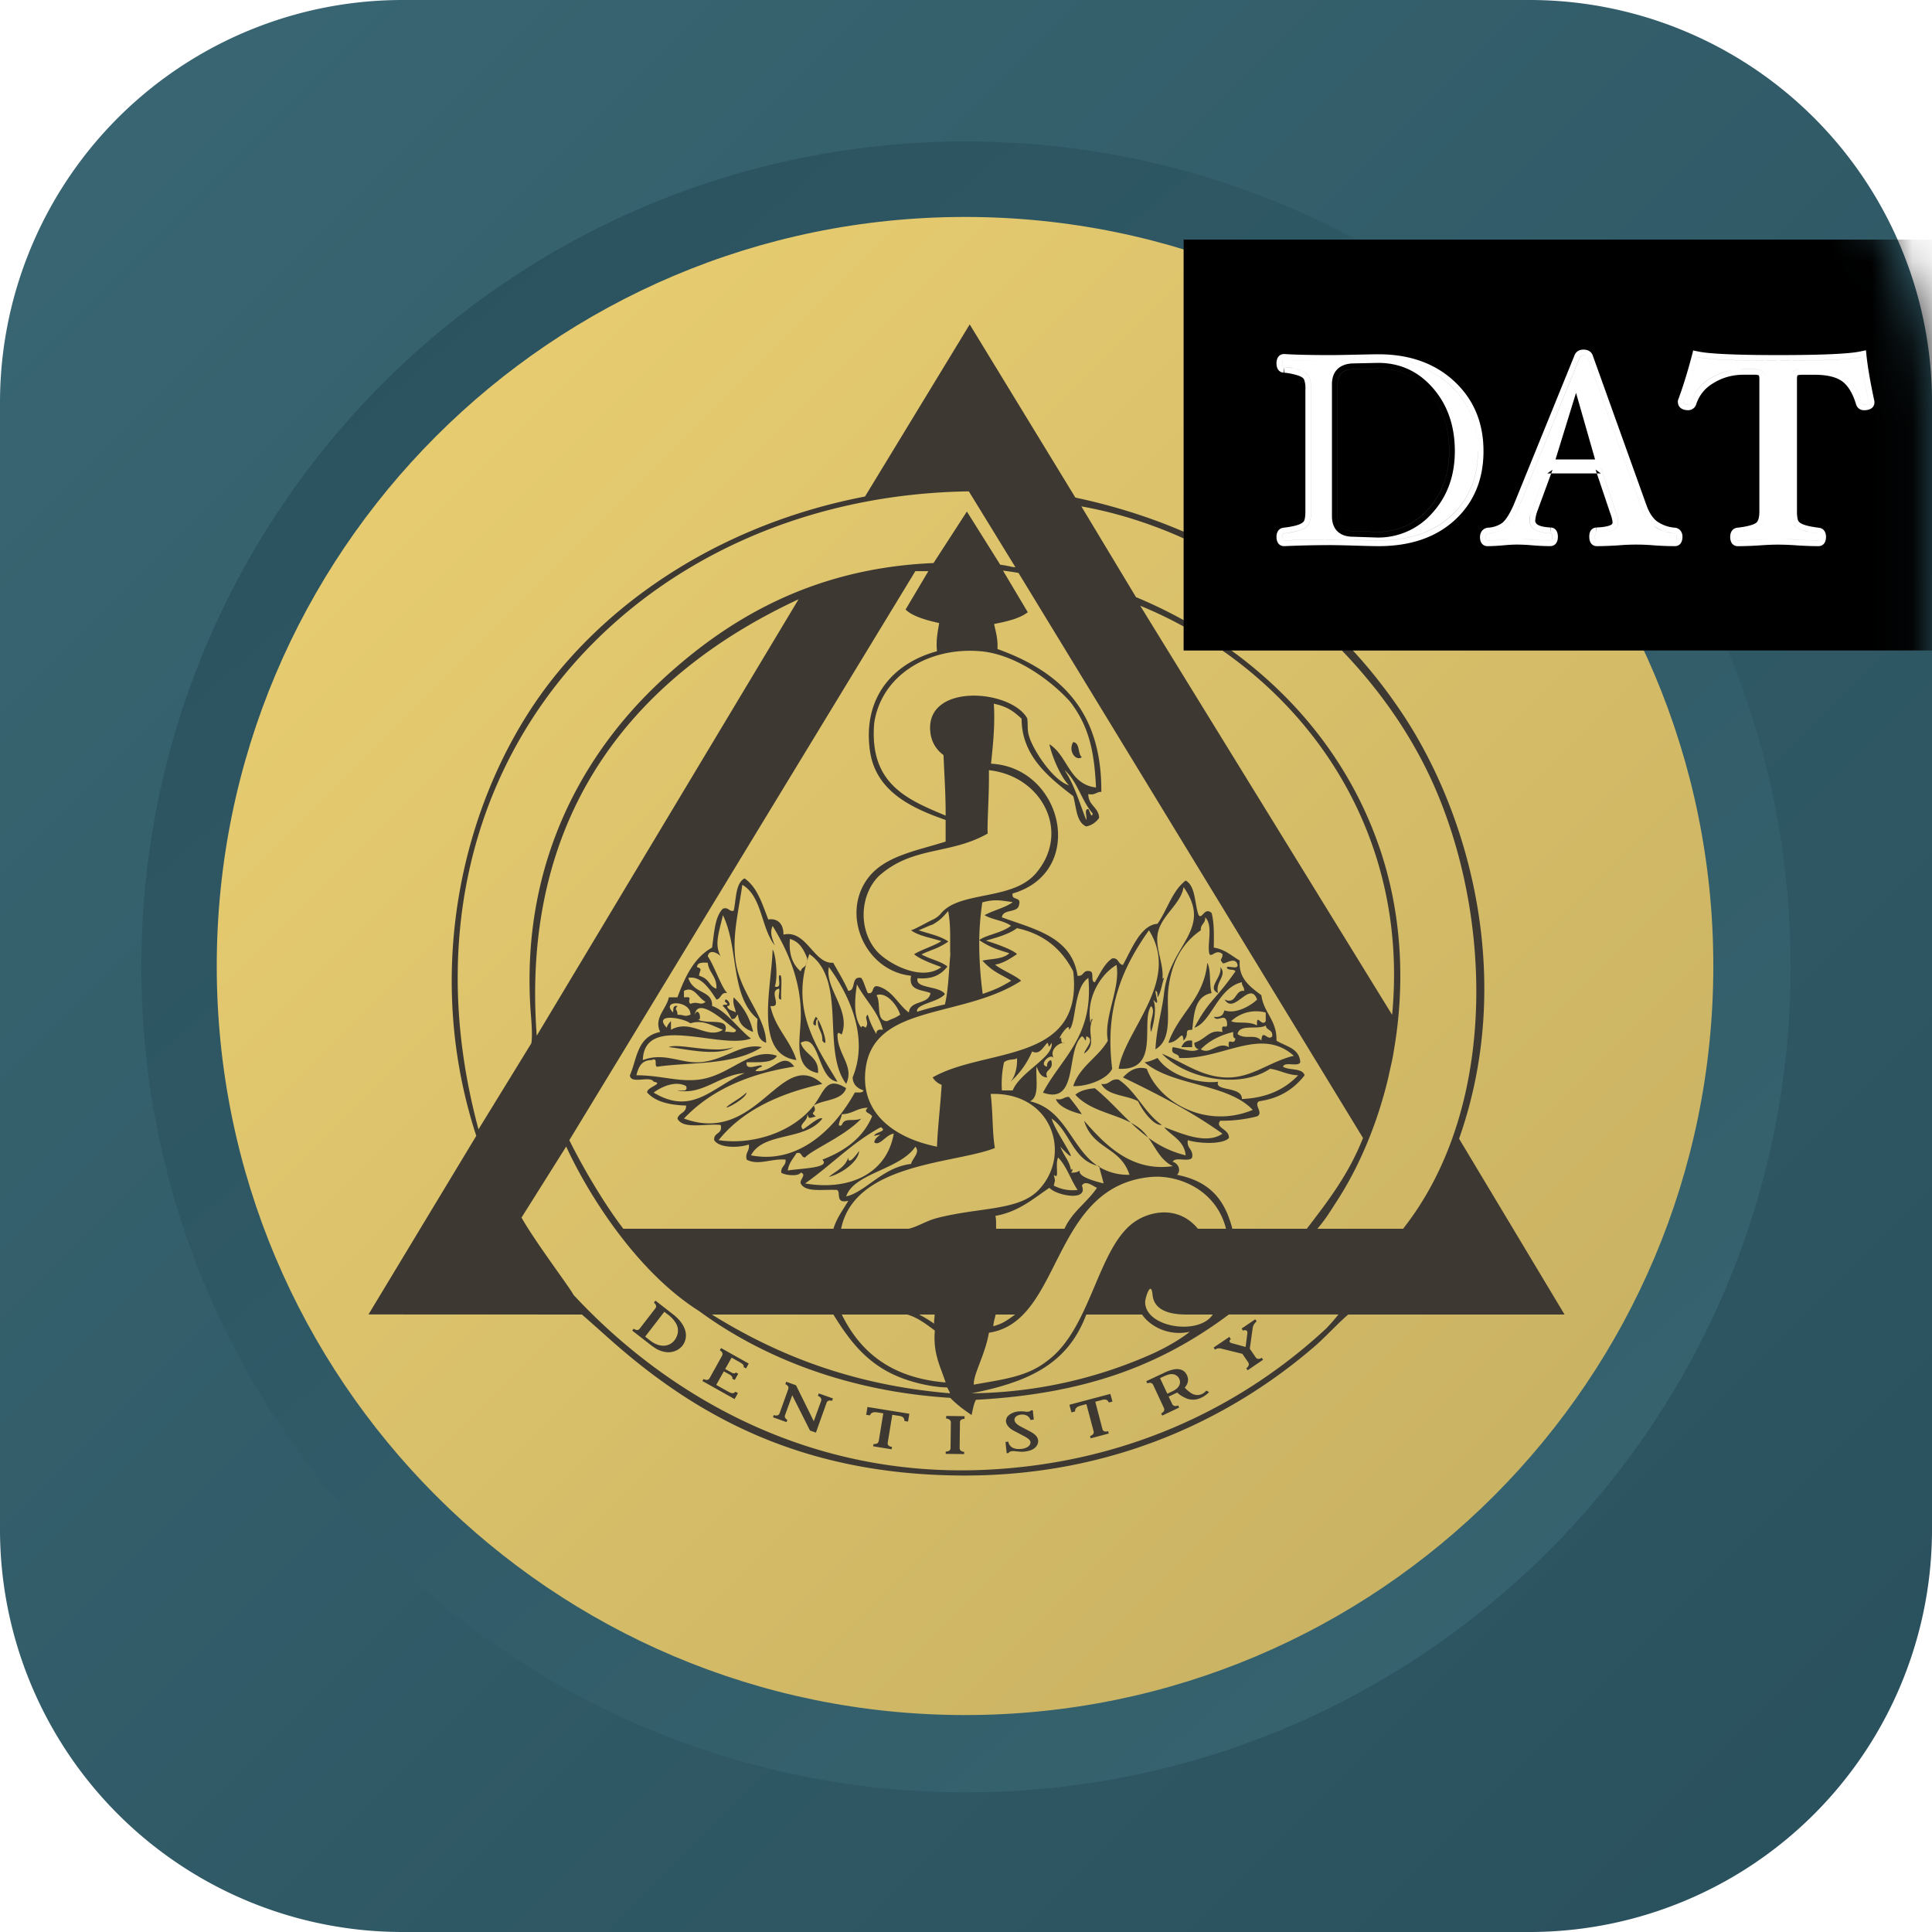 <?xml version="1.0" encoding="UTF-8"?>
<svg xmlns="http://www.w3.org/2000/svg" xmlns:xlink="http://www.w3.org/1999/xlink" width="48" height="48" viewBox="0 0 48 48">
  <title>-DAT</title>
  <defs>
    <linearGradient x1="0%" y1="0%" y2="100%" id="a">
      <stop stop-color="#EDD173" offset="0%"></stop>
      <stop stop-color="#C3AD60" offset="100%"></stop>
    </linearGradient>
    <circle id="b" cx="19.661" cy="19.656" r="19"></circle>
    <linearGradient x1="0%" y1="0%" y2="100%" id="c">
      <stop stop-color="#396773" offset="0%"></stop>
      <stop stop-color="#294F5C" offset="100%"></stop>
    </linearGradient>
    <linearGradient x1="0%" y1="-11.498%" x2="102.834%" y2="109.093%" id="d">
      <stop stop-color="#284E5B" offset="0%"></stop>
      <stop stop-color="#396773" offset="100%"></stop>
    </linearGradient>
    <rect id="e" width="47.953" height="48" rx="10"></rect>
    <path id="g" d="M29.409 5.953H48v10.206H29.409z"></path>
    <filter x="-50%" y="-50%" width="200%" height="200%" filterUnits="objectBoundingBox" id="h">
      <feGaussianBlur stdDeviation=".5" in="SourceAlpha" result="shadowBlurInner1"></feGaussianBlur>
      <feOffset in="shadowBlurInner1" result="shadowOffsetInner1"></feOffset>
      <feComposite in="shadowOffsetInner1" in2="SourceAlpha" operator="arithmetic" k2="-1" k3="1" result="shadowInnerInner1"></feComposite>
      <feColorMatrix values="0 0 0 0 0.176 0 0 0 0 0.18 0 0 0 0 0.184 0 0 0 0.9 0" in="shadowInnerInner1"></feColorMatrix>
    </filter>
  </defs>
  <g fill="none" fill-rule="evenodd">
    <rect width="48" height="48" rx="10"></rect>
    <use fill="url(#a)" xlink:href="#b" transform="translate(4.339 4.344)"></use>
    <path d="M29.404 25.855c.174-.176-.02-.27.215-.27.048-.346.043-.828.483-.913-.065-.22-.007-.566-.107-.752-.084.901-.714 1.256-.967 1.988.274-.008.352-.365.376-.053zm-1.129 1.505c.115.245.39.612.591.59-.433-.3-.636-.832-1.075-1.128-.213-.034-.215.143-.43.108.15.298.624.272.914.43zm0 .645a1.449 1.449 0 0 0-.178-.11 4.3 4.3 0 0 0 .429.367 1.144 1.144 0 0 0-.25-.257zm1.988-3.333c-.08-.28.24-.437.054-.645.062.244-.345.52-.054.645zm-.913 1.344h.269v-.161c-.17-.026-.22.067-.269.16zm-2.15 1.021c-.197.018-.368.061-.483.161.36.396.93.458 1.38.697-.3-.287-.573-.597-.896-.858zm-.537-8.6c-.132.226.065.48.215.376-.108-.09-.04-.354-.215-.376zm9.587 9.854c1.403-3.97.266-8.188-1.564-10.789-1.798-2.595-4.501-4.403-7.969-5.14L24.092 8.06l-2.601 4.276c-3.068.588-5.796 2.145-7.625 4.36-2.235 2.704-3.454 7.176-2.033 11.524l-2.678 4.437 5.302.002c.211.18.587.522.815.721 2.148 1.88 4.769 3.279 8.705 3.279 3.711 0 6.642-1.438 8.704-3.225.253-.22.566-.564.815-.775h5.375L36.25 28.29zm-2.387-.017c-.355.898-.852 1.544-1.396 2.254h-1.85c-.194-.755-.584-1.181-1.374-1.34.115-.115.02-.294-.108-.323.06-.137.416.021.484-.108.034-.214-.143-.216-.108-.43.24.08.86.12 1.02-.053.02-.227-.357-.248-.214-.43a3.5 3.5 0 0 0 .914-.108c.175-.088-.099-.292.053-.376.518-.073.87-.313 1.129-.645-.06-.192-.39-.113-.538-.215.047-.133.374.015.43-.108-.022-.354-.36-.392-.591-.537.013-.515-.318-.686-.376-1.13-.302-.223-.572-.43-.537-.86-.204-.118-.366-.279-.645-.322.005-.31.011-.62-.054-.86-.178-.16-.233.17-.322.054-.106-.289-.07-.718-.322-.86-.336.255-.456.727-.7 1.075-.416.027-.64.626-.859 1.021-.127-.016-.1-.186-.268-.161-.202.139-.3.382-.43.592-.112-.014-.015-.237-.108-.27-.2-.057-.153.134-.322.108-.144-.967-1.068-1.153-1.88-1.451.028-.222.409-.092.429-.323.057-.2-.201-.085-.161-.269 1.847-.537 1.254-3.134-.537-3.225.042-.408.105-.97.069-1.49.375.078.524.224.69.372 0 .927.685 1.465 1.283 1.924.08.278.073.644.322.753a.5.5 0 0 0 .322-.215c-.016-.27-.271-.302-.269-.591.165.039.196-.055.323-.054.015-2.058-1.077-3.008-2.579-3.548.01-.26-.04-.41-.085-.621.31-.064.624-.13.837-.293l-.616-1.034c.164.02.239.033.385.057l8.56 14.04zM28.33 15.05c3.785 1.555 6.718 5.316 6.257 10.163L28.329 15.05zm-5.588-.86h.323l-.566.954c.18.179.555.273.834.336-.04.252-.08.42-.054.7-1.09.294-1.85 1.152-1.666 2.472.14.998 1.014 1.419 1.881 1.72v.537c-.71.227-1.518.353-1.934.914-.673.905-.064 2.3 1.075 2.419-.072.376.266.342.483.43-.044.296-.512.169-.537.484-.27-.197-.395-.536-.752-.646-.2-.056-.085.203-.269.162-.059-.12-.09-.27-.161-.376-.27-.055-.117.313-.323.322-.111-.247-.246-.47-.376-.699-.484.036-.662-.832-1.235-.698.002-.306-.178-.408-.377-.377-.15-.386-.273-.802-.59-1.021-.231.128-.203.514-.27.806-.129.022-.116-.098-.268-.053-.205.207-.214.61-.269.967-.448.25-.672.725-.86 1.236h-.214c-.06.295-.379.509-.215.86-.581.117-.571.665-.752 1.076.015.235.501 0 .59.16.277.047-.185.134-.16.27.203.226.548.31.966.322.01.189-.181.177-.215.323.133.28.706.118 1.075.16.057.236-.182.177-.161.377.123.2.614.194.86.108.026.169-.097.19-.054.376.282.155.63-.035.967 0 .014.157-.121.165-.108.322.069.062.424.108.484 0 .158.046-.032.173 0 .269.114.227.535.146.86.161.184-.024-.05.366.322.269-.136.24-.28.41-.37.696h-5.219c-.366-.471-.912-1.336-1.342-2.2l8.597-14.138zm-9.407 11.542c-.425-5.714 2.627-9.041 6.505-10.843l-6.505 10.843zm13.652-5.36c-.167-.426-.298-.884-.538-1.237.319.273.421.762.699 1.075-.028.154-.08-.086-.108-.107-.116-.01-.024.19-.053.269zm-.914-1.882c.045.243.256.783.484 1.022-.42-.136-.905-.919-.987-1.213-.058-.168-.023-.313-.05-.456-.425-.733-2.577-.88-2.402.379a.79.79 0 0 0 .323.537c.025.583.056 1.018.053 1.505-.939-.396-1.91-.78-1.773-2.311.187-1.192 1.364-1.88 2.633-1.774.844.07 1.725.692 2.229 1.25.486.627.605 1.271.647 2.136-.672-.08-.697-.783-1.157-1.075zm.806 7.257c.072.01.1.223.108 0 .233.076-.023.295-.054.43.344-.236.044-.496.215-.86-.052.002-.042.066-.053.108-.121-.605.229-1.204.644-1.452.105.576-.325 1.302-.215 1.882-.243.42-.694.632-.86 1.128.273.021.828-.138.968-.43-.19-1.515.259-2.516.913-3.44.798 1.256-.598 2.47-.752 3.44 1.053.061.535-1.174.806-1.558.136.14-.076.387 0 .645.07-.225.145-.58.053-.807.17.211.068-.043.054-.215.063.009.046.098.054.161.087-.127.104-.325.161-.483-.025 0-.035.015-.042.036.046-.36-.172-.74-.12-1.111.066-.464.586-.755.646-1.183.749 1.067-.351 1.426-.484 2.634-.05.448-.182.833-.215 1.398.454-.258.261-.976.323-1.505.079-.68.358-1.144.805-1.452-.013-.157.122-.165.108-.322.211.203.037.688.107.913.058.09.163-.137.323 0 .005.147-.09.109 0 .216.022.077.314-.19.376.053.009.117-.19.025-.269.054.008.1.182.033.215.107-.521.742-.647.698-1.02 1.398.423-.132.582-.993 1.181-1.129-.007.097.066.114.054.215-.235-.03-.185.35-.484.215.238.393.626-.49.807 0-.098.106-.503.38-.807.27-.033.054-.032.184-.268.16.09.147.259-.092.322.108.053.29-.16-.022-.107.269-.338-.071-.383.163-.699.268-.002.092.04.14.107.162-.17.096-.37-.014-.644-.054-.069.212.156.13.161.269 1.076.045 2.023-.788 2.848-.054-.603.14-1.065.574-1.72.537-.595-.033-1.014-.365-1.558-.59.605.63 1.925.887 2.687.375.252.035.421.152.698.162-.323.34-.763.562-1.397.59.01-.326-.694-.182-.59-.43-.418.058-1.186-.115-1.505-.59-.1.043-.197.09-.323.107.695.595 2.061.519 2.687 1.183-1.139.475-2.315-.165-2.633-1.022-.25-.075-.44.053-.591.215.872.418 1.721.86 2.472 1.398-.422.294-1.09-.042-1.45-.161.188.223.497.326.536.699a2.53 2.53 0 0 1-.931-.441c.188.257.3.553.61.71-1.047.15-1.7-.558-2.204-1.13.22.72.905.644 1.128 1.344a1.378 1.378 0 0 1-.747-.192c.028.141.075.265.103.407-.227-.058-.635-.166-.592-.322-.047.042-.121.058-.215.054.065-.062.022-.137 0-.054-.04-.243-.151-.314-.268-.591.654.687-.115-.33-.215-.699.455.314.52 1.017 1.134 1.171-.649-.442-.787-1.395-1.672-1.6.24-.103.144-.538.161-.861.06.12.095.263.27.268-.094-.192.145-.169.107-.376-.001-.126-.147.02-.108.108-.23-.035.07-.347.161-.215-.104-.178.083-.35.22-.375-.066-.025-.006-.192-.058-.109-.083.026.254-.452.215-.215.185-.125.107-1.045.483-1.29.135 1.46-.67 1.98-1.128 2.85.893.318.562-1.052.967-1.399zm4.568-.376c-.102.157-.238-.226-.215.107-.217-.118-.492-.036-.645-.107a.913.913 0 0 1 .86-.215v.215zm.16.376c-.107.135-.25-.21-.268.108-.166-.185-.374-.011-.591-.162.04-.265.511-.098.699-.215.016.127.186.1.16.27zm-1.074.269c-.276-.155-.467.204-.699.054.202-.21.475-.35.806-.43-.004.076-.008.152.054.16-.03.209-.208-.068-.161.216zm-5.779 4.512c-.017 0 .009-.191-.024-.32.578-.102.937-.424 1.343-.698.15.183.974.359.806-.054.089-.153.292.026.376.054-.253.373-.612.587-.808 1.018h-1.693zm.47 2.13c-.224.16-.31.226-.547.292.012-.125.038-.188.06-.291h.488zm.957-3.47c.155.143.024-.242.107-.43.214.216.31.548.484.806a1.011 1.011 0 0 1-.591-.108c.037-.165.037-.103 0-.269zm-.538-3.065c.182.092.263-.093.377-.215.06.047-.004.18.107 0 .063.355-.78.722-.967 1.183h-.268a2.46 2.46 0 0 1 .053-.699c.115-.098.293-.048.322-.107.007.12-.005.41-.161.59a2.14 2.14 0 0 0 .537-.752zm-2.471.645a.438.438 0 0 0 .223.184c-.027.475-.096 1.033-.116 1.537-1.044-.21-1.914-.823-1.773-1.936.207-1.622 2.412-1.243 3.863-2.185-.114-.122-.509-.28-.646-.403.19-.03.35-.13.544-.26-.108-.118-.6-.284-.774-.335.26-.074.57-.157.774-.31.678.146 1.118.53 1.397 1.075.268 2.31-2.197 1.886-3.492 2.633zm-3.224 1.29c-.129-.128.135-.198.107-.376.05.095.005.121.215.054-.189-.132.057-.058-.053-.269-.535.678-1.533.985-2.364.86.591-.734 1.493-1.158 2.578-1.397-1.026-.939-1.6 1.541-3.438.86.653-.69 1.578-1.11 2.74-1.29-.294-.407-.533.176-.967.107a.38.38 0 0 1 .161-.107c.03-.116-.42.154-.376-.108.3-.005.637.028.752-.161-.646-.225-1.157.492-1.934.591-.513.066-.943-.107-1.558-.107.05-.2.125-.377.376-.377.191-.083.033.183.161.162.803-.116 1.879-.025 2.58-.485-.546-.116-.985.398-1.667.377-.41-.013-.81-.24-1.29-.054.037-1.179 1.918-.252 2.687-.537-.293-.214-.623-.701-.967-.807.021-.402-.467-.286-.59-.699.296-.055.506.236.698.538.126-.017.1-.187.269-.161-.144-.138-.32-.676-.484-.914.038-.193.252-.075.322 0-.168-.297-.037-.605.054-1.021.403.826.174 2 .86 2.58-.03.298.01.528.215.59-.007-.64-.63-1.21-.753-1.988-.101-.639.06-1.232.161-1.935.492.28.464 1.078.807 1.505-.064-.162-.132-.32-.054-.483.346.564.731 1.373.698 2.31-.019.537-.185 1.227.43 1.344.027-.42-.34-.448-.43-.752.479-.266.407.908.914.967-.494-.82-1.108-1.693-.78-2.913-.041.082-.114.072-.134.172-.194-.164-.302-.414-.269-.806.238.066.345.264.43.483a.563.563 0 0 1-.004.069c.017-.058.037-.117.058-.176.946.655.288 2.391.914 3.225.204-.435-.195-.71-.215-1.182-.008-.175.094-.019.107-.054.225-.601-.43-1.14-.322-1.666.466.63 1.015 1.716.59 2.74.01.189.124.272.27.324-.018.073-.135.044-.216.053-.468.853-1.374 1.796-2.579 1.56.31-.591 1.344-.35 1.773-.914-.09-.053-.343.192-.483.268zm-1.45-1.397c-.804.347-1.293 1.068-2.258.484.173-.13.53-.31.806-.162.055.162-.12.096-.215.108.616.131 1.046-.387 1.666-.43zm-1.17-1.336c.134.07.03-.35-.067-.115.076-.47.767.195 1.021.376.01.116-.19.024-.269.054.133-.382-.44-.17-.685-.315zm-.174-.384c-.102-.094.094-.187-.161-.161v-.162c.254-.131.346.179.537.27-.123.113-.19-.025-.376.053zm0 .269c-.17.06-.122.004-.323 0 .005-.147-.089-.109 0-.215-.114-.026-.102.076-.107.16-.331-.32.443-.306.43.055zm0 .215c.301-.102.553.063.806.16-.398.251-.784-.28-1.29 0v-.214a.381.381 0 0 0-.107.161c-.35-.374.414-.245.59-.107zm.161-1.398c.008-.118.136-.115.269-.107.029.257.232.34.215.645-.203-.075-.154-.24-.43-.323.007-.134.102-.168-.054-.215zm4.62 1.559c-.107-.019-.167.01-.16.107a1.948 1.948 0 0 1-.215-.483c-.11.075.052.185-.054.322-.048-.033-.096-.065-.108 0-.195-.256-.167-.695-.107-1.075.203.39.52.662.645 1.129zm-.16-.86c.239-.094.514.237.59.484-.165.105-.14.07-.322.16-.3-.003-.143-.465-.268-.644zm-1.988 3.924c.146-.04.108.107.215.107.176-.197.998-.534 1.397-.967-.217.087-.415-.038-.484.16-.162.09-.004-.178 0-.268.265-.003.38-.158.645-.161-.131.126.06.12.107.215-.23.54-.68.86-1.236 1.075.22.214-.571.217-.859.27.025-.19.136-.295.215-.431zm2.095-.645c.188.107-.157.122-.161.215.313-.067.017-.008 0 .161.13.108.299-.2.484-.215-.177 1.011-1.13 1.423-2.203 1.236.643-.449 1.17-1.015 1.88-1.397zm.86.483c.128.145-.072.286-.107.43-.702.078-1.124.694-1.612.807.191-.58 1.34-.666 1.72-1.237zm.056-4.184c.37.03.581-.088.741-.29-.011-.008-.021-.018-.033-.026-.188-.125-.373-.147-.612-.275.2-.103.419-.144.667-.321-.197-.14-.481-.193-.737-.279.114-.045.22-.1.35-.144.202-.12.243-.177.383-.334.079.407.036.875.054 1.073-.04.417-.043.85-.134 1.246a8.516 8.516 0 0 0-.692.183c-.045-.198.54-.236.692-.442-.15-.21-.756-.129-.679-.391zm1.531-.948v.001c.28.19.486.243.747.326-.165.154-.446.133-.668.183.266.293.476.347.717.5-.298.182-.449.235-.71.328a9.584 9.584 0 0 1-.086-1.337h-.001l.001-.001a7.25 7.25 0 0 1 .076-.936c.294-.084.463-.051.755-.006-.179.137-.48.201-.698.323.193.118.468.128.656.263-.23.182-.622.227-.789.356zm-.942-.673a.57.57 0 0 1-.217.167c-.137.064-.416.226-.535.263.197.143.495.185.752.269-.164.114-.496.21-.677.326.175.141.47.24.677.319-.496.374-1.33-.097-1.59-.382-.468-.512-.448-1.386.03-1.873.84-.76 1.77-.527 2.712-1.063-.017-.286.04-.932.03-1.574 1.32.142 2.048 1.54 1.164 2.566-.584.677-1.87.43-2.346.982zm-2.682 9.976c.468.76.953 1.359 1.91 1.65.208.066.58.155.92.162.021.052.058.103.067.145-2.53-.212-4.397-1.015-5.916-1.957h3.02zm2.503.228a2.952 2.952 0 0 0-.373-.228h.388c-.011.125-.018.166-.015.228zm.018.17c-.05.57.141.898.268 1.29-1.321-.11-2.108-.726-2.58-1.688h1.624c.239.065.454.223.688.399zm.053-2.795c-.275.072-.478.216-.706.266h-1.676c.34-1.65 2.85-1.614 3.82-2.006-.07-.441-.04-.793-.104-1.343 1.528-.052 2.028 1.507 1.192 2.385-.499.523-1.462.424-2.526.698zm5.172 2.09c0-.112.148-.564.184-.182.034.366.388.49.843.489h.653c-.344.528-1.674.325-1.68-.306zm1.109.736c-.275.216-.64.417-.961.56a11.292 11.292 0 0 1-4.46.968c1.404-.28 2.386-.717 2.849-1.957h1.387c.14.219.578.557 1.185.429zm.201-2.56c-.488-.593-1.208-.436-1.592-.158-.907.655-1.067 2.647-2.15 3.44-.501.395-1.082.457-1.826.591-.01-.266.288-.753.376-1.29 1.836-.27 1.523-3.645 4.03-3.87.669-.06 1.617.31 1.861 1.287h-.699zm-5.69-18.32l1.157 1.885c-.117-.007-.185-.041-.377-.062l-.829-1.322-.829 1.28c-2.964.125-5.112 1.358-6.845 2.996-1.827 1.728-3.397 4.408-3.17 8.063.013.222.06.615.024.87l-1.314 2.14c-2.392-8.879 3.84-15.73 12.182-15.85zm8.88 20.796c-2.089 1.942-4.96 3.353-8.476 3.513-4.535.206-8.026-1.973-10.227-4.347-.062-.141-.96-1.327-1.291-1.92l1.11-1.765c.46 1.013 1.665 3.056 3.302 4.088 1.608 1.181 3.744 2.001 6.239 2.156.184.184.31.274.53.427.036-.147.051-.273.109-.378 2.667-.145 4.556-.828 6.284-2.12h2.722c-.14.175-.228.268-.302.346zm-.221-2.476c.209-.244.31-.419.49-.696.547-.845 1-1.906 1.277-3.08.051-.253.1-.419.138-.68.267-1.568.213-3.29-.34-4.948-1.006-3.005-3.346-5.15-6.072-6.289l-1.357-2.254c3.611.643 6.968 3.312 8.556 6.5 1.656 3.325 1.875 8.355-.563 11.447h-2.13zm-2.543 3.004l.002-.002c.05-.033.092-.04.164-.021l.512.126.146.211v.001c.033.048.013.104-.047.147l.033.05.385-.262-.034-.049c-.06.039-.118.039-.152-.012l-.145-.212.068-.49a.266.266 0 0 1 .103-.19l-.036-.051-.339.23.036.052c.04-.018.08-.016.097.01.008.01.014.025.01.058l-.043.337-.352-.097c-.023-.008-.033-.014-.04-.026-.014-.018-.006-.045.023-.073l-.036-.054-.39.265.035.052zM27.26 28.96l.056.036-.005-.024a.71.71 0 0 1-.051-.012zm-5.916-.365c-.097.137-.276.36-.269.161-.075.247-.309.336-.483.484.343-.087.747-.398.752-.645zm5.534-.914a5.048 5.048 0 0 0-.322-.43c-.127-.001-.158.093-.322.054.073.232.537.356.644.376zm-.427-1.774a.174.174 0 0 0-.051.002c.012.005.029.005.051-.002zm3.415 8.725a.273.273 0 0 1-.26-.013.76.76 0 0 1-.162-.134l-.009-.009.01-.014c.07-.086.097-.185.043-.298-.052-.112-.154-.163-.3-.146a.986.986 0 0 0-.27.091l-.439.206.026.056c.064-.029.119-.018.144.036h.001l.267.573c.026.056-.004.103-.067.136l.025.054.42-.199-.023-.054c-.068.03-.125.017-.151-.038l-.086-.181.194-.091.02-.01.01.011c.09.082.219.14.271.153a.447.447 0 0 0 .262-.013.661.661 0 0 0 .248-.162l-.072-.037a.27.27 0 0 1-.102.083zm-.642-.123a.528.528 0 0 1-.1.059l-.003.001-.002.001-.001.001-.116.055-.181-.386.071-.034c.13-.059.177-.068.23-.066.065.002.14.04.175.113.047.102.006.193-.073.256zm-8.907-9.191a.063.063 0 0 1 .006.009v-.01h-.006zm-.048-.056c-.015.033-.133.207 0 .215.008-.06-.007-.145.048-.16a.201.201 0 0 0-.048-.055zm-3.654.753c.455.053 1.206.24 1.613 0-.485.176-1.386-.11-1.613 0zm3.815-.161c.173.233.017-.324-.108-.528-.028.24.122.303.108.528zm.592 1.182c-.503-.32-.544.099-.806.43.256-.155.705-.118.806-.43zm-1.666-2.472c.03.078-.063.277.054.268-.022-.16.052-.693-.054-.591-.024.102.073.324-.107.269.09-.242.015-.855-.054-.914-.028.963-.47 2.597.591 2.741-.156-.506-.531-.794-.645-1.343.325.048-.067-.38.215-.43zm-.806 2.58c-.176.148-.237.174-.376.268-.416.28.353-.08.376-.268zm-.322-2.365c-.031.174.036.25.053.376-.07-.054-.2-.051-.215-.161.165.009-.061-.274-.054-.108.165.13-.061.033-.053.108.093.086.157.2.215.322.106.016.107-.073.161-.107.02.249.183.354.376.43a1.644 1.644 0 0 0-.483-.86zm2.092 9.9c.064.024.1.073.08.127l-.182.504-.441-.893-.244-.088-.022.06a.132.132 0 0 1 .07.058c.016.028.005.06-.002.077v.002l-.21.585c-.02.054-.07.072-.145.046l-.02.055.337.12.02-.055c-.051-.029-.074-.07-.056-.12l.178-.492.441.876.147.052.264-.738c.02-.057.073-.072.137-.051l.022-.06-.352-.125-.022.06zm3.186.565c.071.004.12.04.118.103l-.008.627c0 .062-.045.088-.12.09v.057l.458.005v-.057c-.063-.002-.113-.03-.112-.1l.008-.64c0-.048.047-.076.113-.078l.001-.066-.456-.006-.002.065zm-1.986-.094l.094.015c.01-.038.041-.065.084-.075.023-.006.046-.008.134.006l.113.018-.11.671c-.003.02-.008.055-.04.075a.143.143 0 0 1-.092.015l-.009.058.458.074.01-.059h-.001c-.047-.007-.077-.023-.094-.044-.018-.023-.013-.05-.01-.069l.001-.009.001-.006.11-.67.155.025h.006l.005.001.006.001c.113.018.127.071.129.127l.09.015.032-.195-1.04-.168-.032.194zm4.035.395l-.2-.105c-.108-.057-.145-.114-.15-.154-.008-.074.058-.128.161-.14.103-.011.207.032.235.133l.084-.01-.026-.232-.042.004a.118.118 0 0 1-.072.032c-.03.003-.055 0-.076-.002a.72.72 0 0 0-.17-.003.426.426 0 0 0-.255.11.187.187 0 0 0-.05.142c.01.076.069.161.191.225l.21.11.018.01c.021.01.042.022.065.035a.043.043 0 0 0 .006.004c.054.034.11.068.117.123.01.079-.074.153-.22.17-.124.014-.212-.011-.262-.056a.205.205 0 0 1-.068-.124l-.07.008.03.28.047-.005c.01-.024.042-.042.084-.047.032-.003.06 0 .084.003h.015c.002.002.003 0 .006.002.025.002.113.014.18.01a.608.608 0 0 0 .037-.005c.148-.016.24-.066.291-.141a.196.196 0 0 0 .037-.137c-.012-.11-.113-.177-.237-.24zm-5.528-11.58a.253.253 0 0 0 .024-.085l-.024.085zm-3.303 8.691l-.44-.342-.038.05a.142.142 0 0 1 .053.073c.01.036-.011.061-.022.076l-.389.503c-.028.036-.083.039-.143-.005l-.038.047.457.355c.122.095.195.13.273.155.104.032.19.036.269.017a.441.441 0 0 0 .25-.153.422.422 0 0 0 .083-.303c-.018-.152-.118-.32-.315-.473zm.112.477a.435.435 0 0 1-.08.168.334.334 0 0 1-.115.095c-.131.068-.31.047-.485-.088l-.003-.003-.124-.097.476-.617.069.054a.762.762 0 0 1 .21.216.36.36 0 0 1 .052.272zm1.048.415c.059.036.085.084.054.138l-.306.55a.102.102 0 0 1-.026.031c-.033.026-.077.02-.126-.006l-.029.05.8.449.082-.149-.063-.035c-.033.05-.09.046-.16.008l-.315-.176.188-.337.146.081c.055.032.075.07.064.1l.06.033.088-.154-.06-.033c-.014.02-.035.03-.075.017a.25.25 0 0 1-.034-.015l-.005-.002-.003-.003-.004-.002-.143-.08.16-.283.218.123.043.029c.036.029.045.057.036.082l.062.034.066-.121-.687-.385-.031.056zm8.685 1.354l.05.189.092-.024c-.006-.04.012-.076.045-.103.019-.015.04-.026.125-.05l.11-.029.175.658c.005.018.016.054-.007.085a.144.144 0 0 1-.077.05l.015.057.45-.12-.016-.057h-.002c-.046.013-.078.01-.102-.002-.026-.013-.034-.04-.039-.058l-.002-.009-.002-.006-.172-.657.15-.04.007-.002.011-.003c.11-.03.144.013.169.064l.09-.024-.053-.19-1.017.27z" fill="#3D3932"></path>
    <path d="M10.004 0A10 10 0 0 0 0 10.004v27.992A10 10 0 0 0 10.004 48h27.992A10 10 0 0 0 48 37.996V10.004A10 10 0 0 0 37.996 0H10.004zm14.51 43C34.494 43 43 34.493 43 24.514 43 13.507 34.493 5 24.514 5 13.507 5 5 13.507 5 24.514 5 34.494 13.507 43 24.514 43z" fill="url(#c)"></path>
    <path d="M23.977 42.61c10.267 0 18.59-8.332 18.59-18.61 0-10.278-8.323-18.61-18.59-18.61C13.709 5.39 5.385 13.723 5.385 24c0 10.278 8.324 18.61 18.592 18.61zM24 44.53c11.315 0 20.488-9.181 20.488-20.508 0-11.326-9.173-20.507-20.488-20.507S3.512 12.697 3.512 24.023c0 11.327 9.173 20.508 20.488 20.508z" fill="url(#d)"></path>
    <mask id="f" fill="#fff">
      <use xlink:href="#e"></use>
    </mask>
    <g mask="url(#f)">
      <use fill-opacity=".85" fill="#323430" xlink:href="#g"></use>
      <use fill="#000" filter="url(#h)" xlink:href="#g"></use>
    </g>
    <path d="M36.717 11.207c0-.665-.227-1.209-.681-1.63-.454-.423-1.05-.634-1.788-.634-.095 0-.287.003-.576.01-.297.006-.496.01-.595.01-.528 0-.919-.01-1.171-.026-.035 0-.052.03-.052.09s.017.091.052.091c.183.022.322.05.417.087a.37.37 0 0 1 .196.148c.036.061.053.167.053.316v3.034c0 .151-.018.257-.056.317a.382.382 0 0 1-.2.144 1.866 1.866 0 0 1-.41.086c-.035.004-.052.034-.052.088 0 .06.017.09.052.09.38-.017.77-.026 1.171-.026.1 0 .298.005.595.013.29.009.481.013.576.013.757 0 1.358-.204 1.802-.612.445-.408.667-.944.667-1.61zm.14 0c0 .703-.238 1.277-.712 1.713-.472.433-1.106.649-1.897.649-.096 0-.29-.004-.58-.013a25.634 25.634 0 0 0-.59-.013c-.4 0-.788.009-1.166.026h-.006c-.133 0-.192-.104-.192-.231 0-.117.056-.213.175-.227.169-.02.296-.047.379-.078.068-.026.11-.056.129-.087.02-.033.035-.116.035-.243V9.669a.587.587 0 0 0-.035-.246c-.017-.03-.057-.06-.124-.086a1.691 1.691 0 0 0-.383-.08l.016-.139v.14c-.133 0-.192-.103-.192-.23 0-.128.059-.232.192-.232h.01c.248.017.636.026 1.161.026.098 0 .296-.003.592-.01.29-.006.483-.01.58-.01.77 0 1.401.224 1.882.671.484.45.726 1.03.726 1.734zm-.852 0c0-.587-.168-1.076-.503-1.466a1.594 1.594 0 0 0-1.26-.584h-.02l-.608.013c-.254.008-.382.134-.382.375v3.28c0 .247.128.37.382.37l.608.02c.503 0 .926-.192 1.269-.575.343-.383.514-.861.514-1.433zm.14 0c0 .606-.183 1.117-.55 1.527a1.78 1.78 0 0 1-1.377.621l-.604-.02c-.33 0-.522-.184-.522-.51v-3.28c0-.319.189-.505.52-.516l.61-.013h.02c.546 0 1.004.213 1.366.634.359.416.537.937.537 1.557zm5.515 2.13c0-.053-.021-.083-.065-.087a1.03 1.03 0 0 1-.516-.188c-.128-.099-.23-.253-.305-.463l-1.336-3.724c-.013-.032-.046-.048-.097-.048-.048 0-.078.017-.091.051L37.736 12.6c-.112.253-.22.42-.325.502a.801.801 0 0 1-.426.15c-.05.003-.074.036-.074.096 0 .054.016.081.048.081.104 0 .229-.006.376-.02.14-.012.256-.019.35-.019.116 0 .248.007.397.02.157.013.3.02.43.02.035 0 .052-.031.052-.091s-.013-.091-.039-.091c-.35-.017-.524-.121-.524-.311 0-.073.024-.177.071-.31l.37-1.005h1.332l.366 1.085a.935.935 0 0 1 .064.269c0 .088-.042.154-.126.196-.084.042-.222.067-.414.076-.026 0-.039.03-.039.09 0 .061.017.091.052.091a8.5 8.5 0 0 0 .524-.02 5.308 5.308 0 0 1 .903 0c.187.014.356.02.504.02.035 0 .052-.03.052-.09zm.14 0c0 .128-.058.232-.192.232a7.55 7.55 0 0 1-.516-.02 5.175 5.175 0 0 0-.882 0c-.208.013-.385.02-.533.02-.133 0-.192-.104-.192-.231 0-.048.005-.088.02-.124a.17.17 0 0 1 .159-.108v.14l-.006-.14c.174-.007.295-.03.357-.061.038-.019.049-.036.049-.07a.87.87 0 0 0-.058-.224l-.365-1.085.133.096h-1.333l.132-.092-.368 1.002a.907.907 0 0 0-.063.264c0 .093.106.156.39.17l-.007.14v-.14a.17.17 0 0 1 .158.108.308.308 0 0 1 .022.124c0 .127-.06.23-.193.23s-.28-.006-.442-.02a4.505 4.505 0 0 0-.386-.018c-.088 0-.2.006-.337.019-.15.013-.28.02-.388.02-.129 0-.189-.1-.189-.222 0-.128.075-.226.202-.237a.667.667 0 0 0 .352-.12c.082-.064.18-.214.282-.444l1.512-3.717c.036-.095.12-.143.223-.143.103 0 .19.043.227.137l.002.005 1.336 3.724c.067.185.154.318.26.4a.89.89 0 0 0 .443.158c.122.012.192.107.192.228zm4.63-3.347c-.1-.464-.164-.836-.194-1.117-.294.06-.978.09-2.055.09-1.048 0-1.719-.03-2.012-.09-.108.412-.222.781-.343 1.107 0 .048.037.072.11.072.037 0 .06-.017.071-.049a1.07 1.07 0 0 1 .486-.6 1.53 1.53 0 0 1 .828-.232h.252c.108 0 .181.017.22.052.039.034.058.099.058.194v3.287c0 .2-.047.335-.14.401-.094.067-.272.116-.533.146-.034.004-.051.034-.051.088 0 .06.017.09.051.09.145 0 .318-.006.518-.02.192-.012.354-.019.485-.019.128 0 .286.007.476.02.2.013.373.02.518.02.034 0 .051-.031.051-.091 0-.054-.017-.084-.051-.088a1.899 1.899 0 0 1-.413-.086.378.378 0 0 1-.2-.145c-.038-.062-.057-.167-.057-.316V9.416c0-.095.02-.16.058-.194.039-.035.111-.052.217-.052h.304c.339 0 .594.063.767.19.172.126.305.34.398.645.008.03.03.046.064.046.078 0 .117-.02.117-.062zm.14 0c0 .143-.112.202-.257.202a.199.199 0 0 1-.199-.145c-.084-.277-.201-.467-.346-.573-.145-.106-.373-.163-.684-.163h-.304c-.075 0-.116.01-.124.017.002-.002 0 0-.002.01a.291.291 0 0 0-.009.079v3.287c0 .125.015.208.036.242.02.032.061.062.13.087.084.032.211.058.381.079.118.014.175.11.175.227 0 .127-.06.23-.192.23-.148 0-.324-.006-.528-.019a7.068 7.068 0 0 0-.466-.019c-.128 0-.286.006-.476.02a9.204 9.204 0 0 1-.527.019c-.133 0-.192-.104-.192-.231 0-.117.057-.213.176-.228.24-.027.398-.07.467-.12.05-.035.082-.127.082-.287V9.416a.291.291 0 0 0-.009-.08c-.002-.008-.004-.01-.002-.01a.31.31 0 0 0-.127-.016h-.252c-.278 0-.529.07-.754.21a.933.933 0 0 0-.426.527.207.207 0 0 1-.205.144c-.141 0-.25-.07-.25-.212v-.025l.008-.023c.12-.322.232-.687.34-1.095l.033-.129.13.027c.28.058.946.088 1.984.088 1.066 0 1.746-.03 2.026-.088l.152-.031.016.154c.03.275.094.643.192 1.103l.003.014v.015zm-9.852 1.218c0 .665-.222 1.201-.667 1.61-.444.407-1.045.611-1.802.611-.095 0-.287-.004-.576-.013a25.664 25.664 0 0 0-.595-.013c-.401 0-.791.009-1.171.026-.035 0-.052-.03-.052-.09 0-.054.017-.084.052-.088a1.79 1.79 0 0 0 .41-.086.382.382 0 0 0 .2-.144c.038-.06.056-.166.056-.317V9.669c0-.15-.017-.255-.053-.316a.367.367 0 0 0-.196-.148 1.808 1.808 0 0 0-.417-.087c-.035 0-.052-.03-.052-.09 0-.061.017-.091.052-.091.252.017.643.026 1.171.026.1 0 .298-.004.595-.01.29-.007.481-.01.576-.01.738 0 1.334.211 1.788.633.454.422.68.966.68 1.63zm-.712 0c0-.587-.168-1.076-.503-1.466a1.594 1.594 0 0 0-1.26-.584h-.02l-.608.013c-.254.008-.382.134-.382.375v3.28c0 .247.128.37.382.37l.608.02c.503 0 .926-.192 1.269-.575.343-.383.514-.861.514-1.433zm5.603 2.221c-.148 0-.317-.006-.504-.02a5.308 5.308 0 0 0-.903 0 8.5 8.5 0 0 1-.524.02c-.035 0-.052-.03-.052-.09s.013-.091.039-.091c.192-.009.33-.034.414-.076.084-.042.126-.108.126-.196a.935.935 0 0 0-.064-.269l-.366-1.085h-1.333l-.369 1.004a1.014 1.014 0 0 0-.07.311c0 .19.174.294.523.31.026 0 .04.031.04.092 0 .06-.018.09-.053.09-.13 0-.273-.006-.43-.02a4.642 4.642 0 0 0-.398-.019c-.093 0-.21.007-.35.02-.146.013-.271.02-.375.02-.032 0-.048-.028-.048-.082 0-.06.025-.093.074-.097a.801.801 0 0 0 .426-.149c.104-.082.213-.25.325-.502l1.514-3.72c.013-.035.043-.052.09-.052.052 0 .085.016.098.048l1.336 3.724c.075.21.177.364.305.463.129.1.3.162.516.188.044.004.065.034.065.088 0 .06-.017.09-.052.09zm-1.98-2.014l-.473-1.655-.51 1.655h.983zm6.8-1.425c0 .041-.038.062-.116.062-.034 0-.056-.015-.064-.046-.093-.304-.226-.52-.398-.646-.173-.126-.428-.19-.767-.19h-.304c-.106 0-.178.018-.217.053-.039.034-.058.099-.058.194v3.287c0 .149.019.254.057.316.037.061.104.11.2.145.096.036.234.065.413.086.034.004.051.034.051.088 0 .06-.017.09-.051.09-.145 0-.317-.006-.518-.02a7.199 7.199 0 0 0-.476-.019c-.131 0-.293.007-.485.02-.2.013-.373.02-.518.02-.034 0-.051-.031-.051-.091 0-.054.017-.084.051-.088.261-.03.439-.079.533-.146.093-.066.14-.2.14-.401V9.416c0-.095-.019-.16-.058-.194-.039-.035-.112-.052-.22-.052h-.252c-.304 0-.58.077-.828.231a1.07 1.07 0 0 0-.486.601c-.01.032-.034.049-.07.049-.074 0-.11-.024-.11-.072.12-.326.234-.695.342-1.107.293.06.964.09 2.012.09 1.077 0 1.761-.03 2.055-.09.03.28.095.653.194 1.117z" fill="#FFF"></path>
  </g>
</svg>

